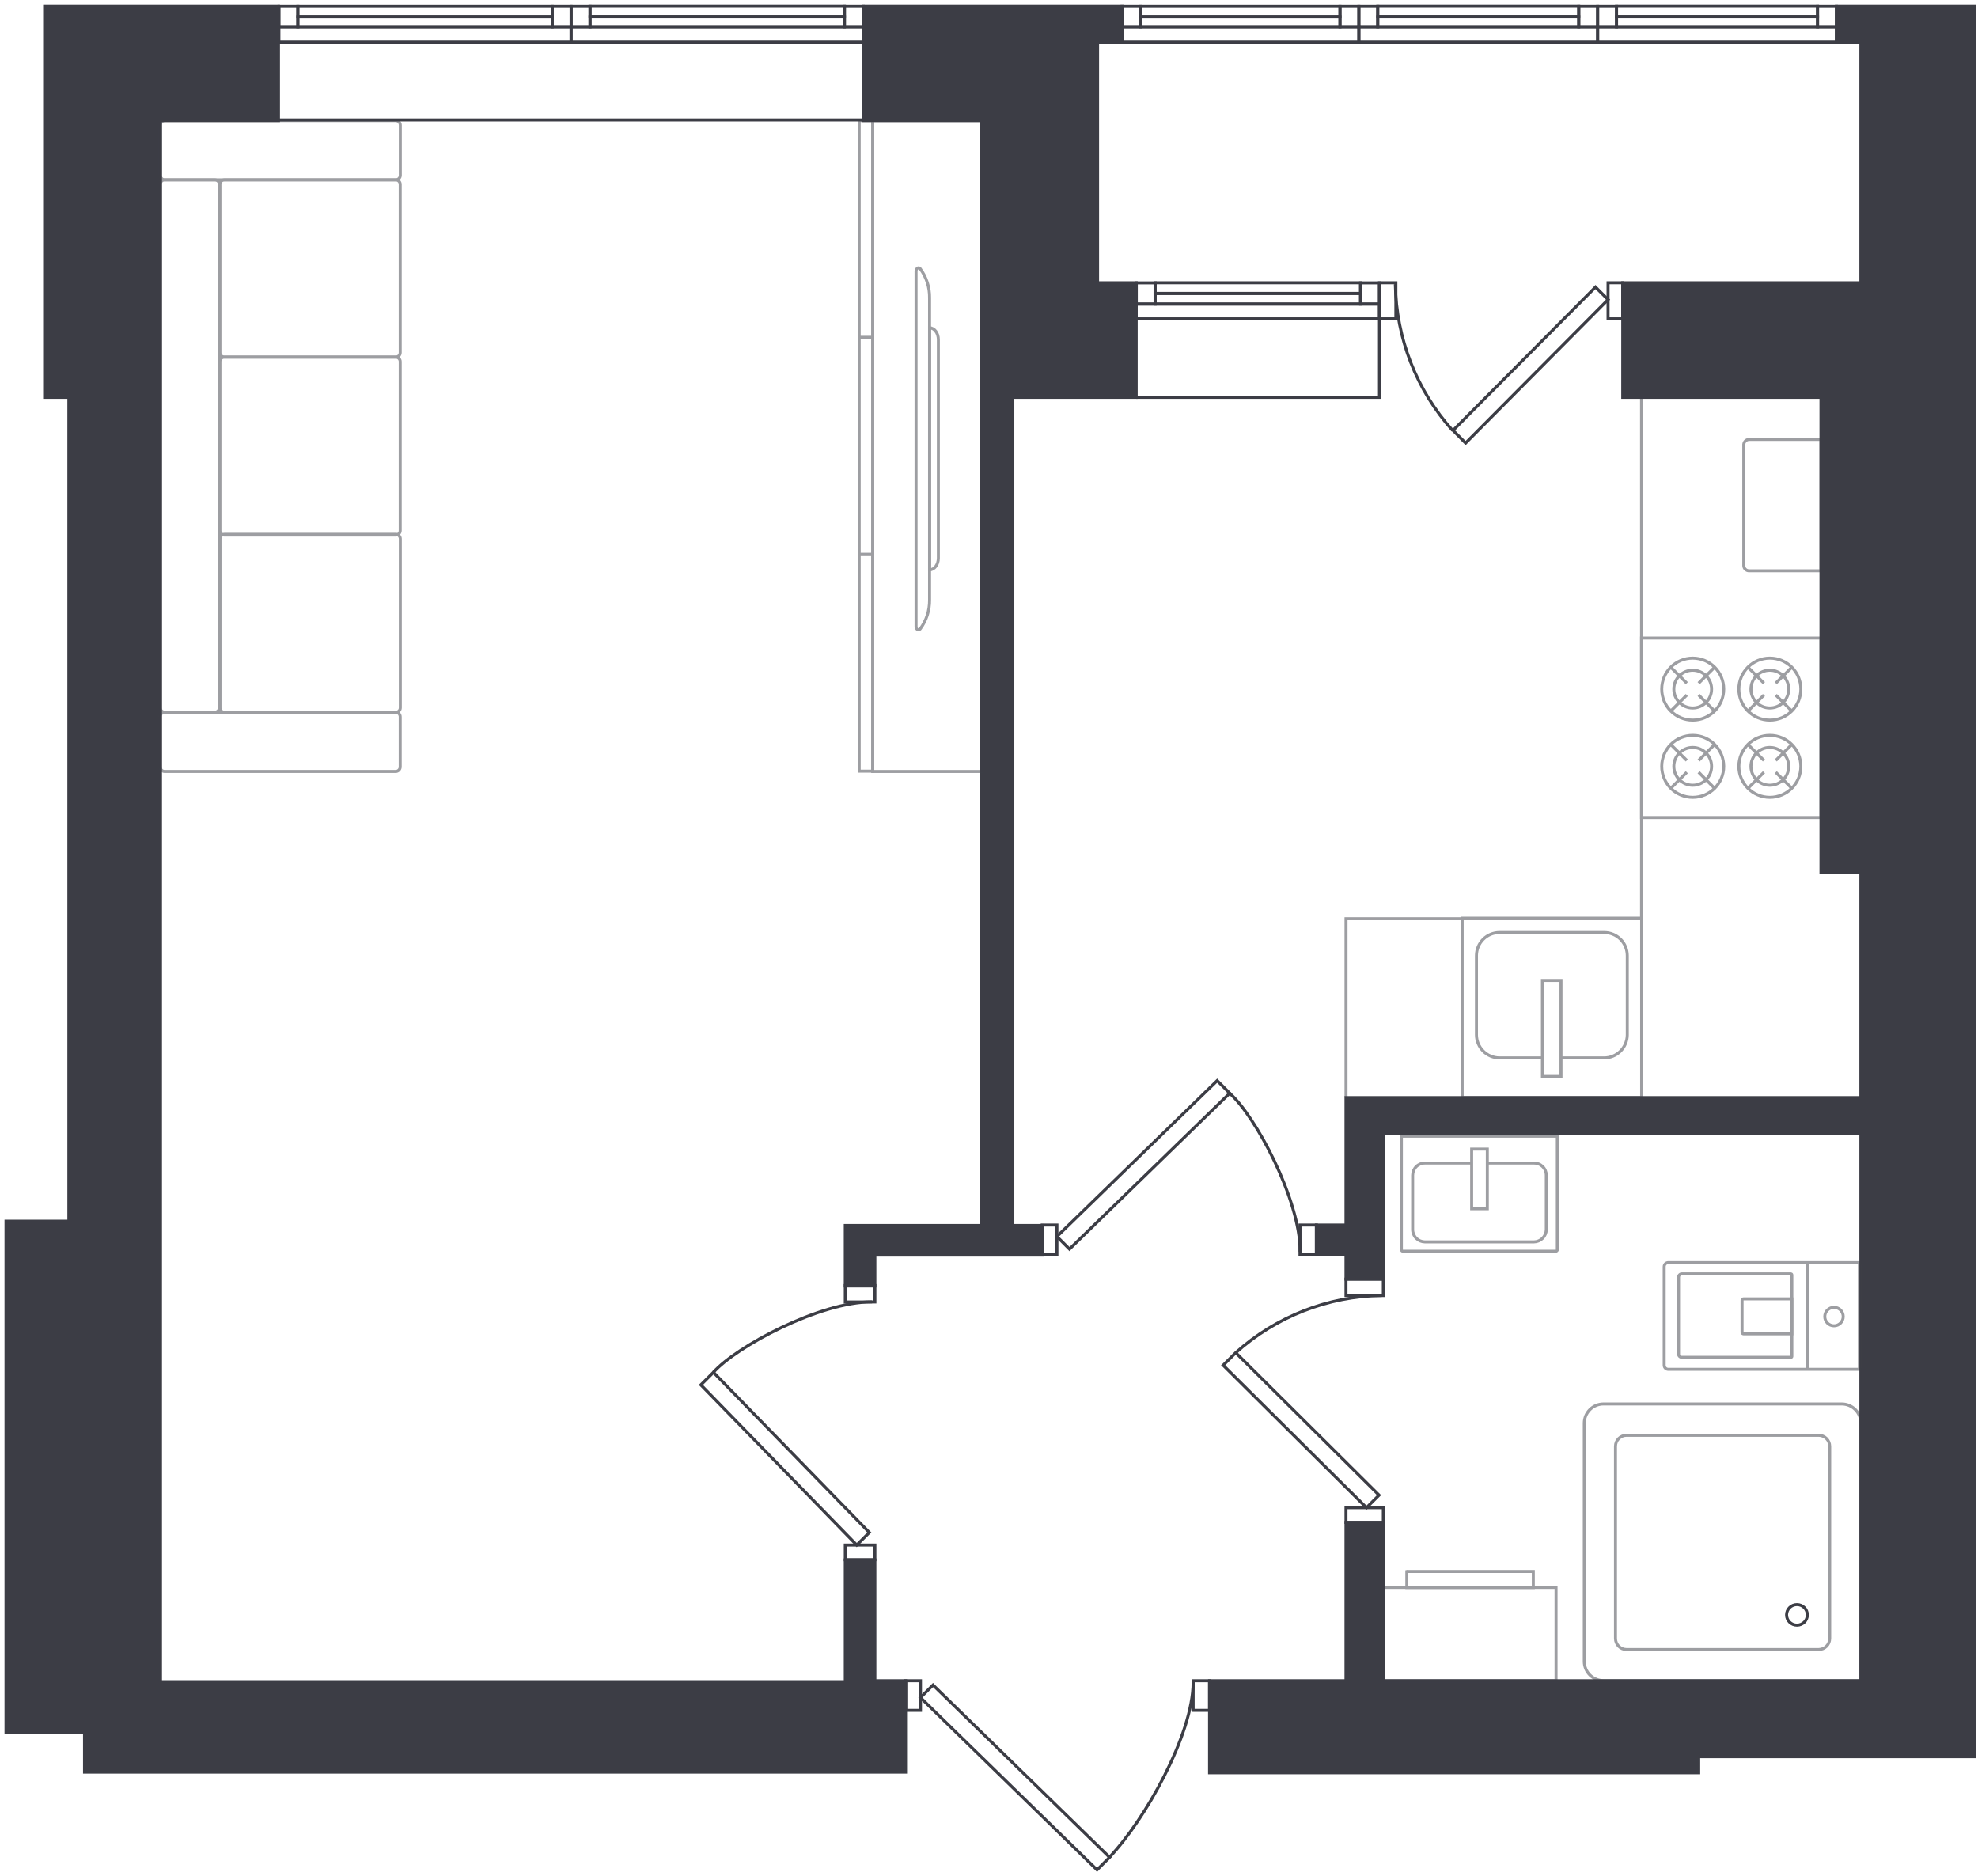 <?xml version="1.0" encoding="UTF-8"?> <svg xmlns="http://www.w3.org/2000/svg" width="329" height="312" viewBox="0 0 329 312" fill="none"><path d="M145.518 259.456H140.594V279.706H26.692V20.055H46.318V1H7.423V66.087H11.455V203.111H1V288.11H14.06V294.747H150.621V279.546H145.518V259.456ZM305.452 1V6.995H309.52V47.032H269.911V66.087H302.883V145.09H309.52V182.558H223.879V203.754H218.955V208.678H223.879V212.746H230.088V188.553H309.52V279.546H230.088V253.211H223.879V279.546H201.185V294.854H282.543V292.177H328.361V1H305.452ZM182.558 6.995H186.626V1H143.591V20.055H163.217V203.825H140.594V213.888H145.518V208.749H173.352V203.825H168.463V66.087H188.981V47.032H182.558V6.995Z" fill="#3C3D45" stroke="#3C3D45" stroke-width="0.5" stroke-miterlimit="10"></path><path d="M91.85 4.551H94.99V1.018L91.85 1.018V4.551Z" stroke="#3C3D45" stroke-width="0.5" stroke-miterlimit="10"></path><path d="M46.411 4.551H49.551V1.018L46.411 1.018V4.551Z" stroke="#3C3D45" stroke-width="0.5" stroke-miterlimit="10"></path><path d="M49.531 2.784L91.852 2.784V1.018L49.531 1.018V2.784Z" stroke="#3C3D45" stroke-width="0.5" stroke-miterlimit="10"></path><path d="M49.531 4.551L91.852 4.551V2.784L49.531 2.784V4.551Z" stroke="#3C3D45" stroke-width="0.5" stroke-miterlimit="10"></path><path d="M46.389 6.996L94.99 6.996V4.534L46.389 4.534V6.996Z" stroke="#3C3D45" stroke-width="0.5" stroke-miterlimit="10"></path><path d="M140.452 4.551H143.592V1.018L140.452 1.018V4.551Z" stroke="#3C3D45" stroke-width="0.5" stroke-miterlimit="10"></path><path d="M95.008 4.551H98.148V1.018L95.008 1.018V4.551Z" stroke="#3C3D45" stroke-width="0.5" stroke-miterlimit="10"></path><path d="M98.132 2.767L140.453 2.767V1L98.132 1V2.767Z" stroke="#3C3D45" stroke-width="0.5" stroke-miterlimit="10"></path><path d="M98.132 4.551L140.453 4.551V2.784L98.132 2.784V4.551Z" stroke="#3C3D45" stroke-width="0.5" stroke-miterlimit="10"></path><path d="M94.991 6.996L143.592 6.996V4.534L94.991 4.534V6.996Z" stroke="#3C3D45" stroke-width="0.5" stroke-miterlimit="10"></path><path d="M143.591 19.948H46.389" stroke="#3C3D45" stroke-width="0.5" stroke-miterlimit="10"></path><path d="M243.773 73.688L267.467 49.834L265.379 47.746L241.686 71.583L243.773 73.688Z" stroke="#3C3D45" stroke-width="0.5" stroke-miterlimit="10"></path><path d="M232.175 47.031H229.445V53.026H232.175V47.031Z" stroke="#3C3D45" stroke-width="0.5" stroke-miterlimit="10"></path><path d="M269.911 47.031H267.467V53.026H269.911V47.031Z" stroke="#3C3D45" stroke-width="0.5" stroke-miterlimit="10"></path><path d="M241.613 71.6C235.611 64.907 232.228 56.272 232.086 47.282" stroke="#3C3D45" stroke-width="0.5" stroke-miterlimit="10"></path><path d="M226.305 50.582H229.445V47.049H226.305V50.582Z" stroke="#3C3D45" stroke-width="0.5" stroke-miterlimit="10"></path><path d="M189 50.582H192.141V47.049H189V50.582Z" stroke="#3C3D45" stroke-width="0.5" stroke-miterlimit="10"></path><path d="M192.12 48.798L226.305 48.798V47.032L192.12 47.032V48.798Z" stroke="#3C3D45" stroke-width="0.5" stroke-miterlimit="10"></path><path d="M192.12 50.582L226.305 50.582V48.816L192.12 48.816V50.582Z" stroke="#3C3D45" stroke-width="0.5" stroke-miterlimit="10"></path><path d="M188.98 53.026L229.445 53.026V50.564L188.98 50.564V53.026Z" stroke="#3C3D45" stroke-width="0.5" stroke-miterlimit="10"></path><path d="M229.446 53.026V66.087H188.98" stroke="#3C3D45" stroke-width="0.5" stroke-miterlimit="10"></path><path d="M182.469 311L153.102 282.346L155.189 280.259L184.557 308.913L182.469 311Z" stroke="#3C3D45" stroke-width="0.5" stroke-miterlimit="10"></path><path d="M201.185 279.547H198.455V284.471H201.185V279.547Z" stroke="#3C3D45" stroke-width="0.5" stroke-miterlimit="10"></path><path d="M153.103 279.547H150.658V284.471H153.103V279.547Z" stroke="#3C3D45" stroke-width="0.5" stroke-miterlimit="10"></path><path d="M184.518 308.914C190.352 302.83 198.452 288.521 198.452 279.796" stroke="#3C3D45" stroke-width="0.5" stroke-miterlimit="10"></path><path d="M202.452 179.738L175.797 205.662L177.884 207.75L204.54 181.826L202.452 179.738Z" stroke="#3C3D45" stroke-width="0.5" stroke-miterlimit="10"></path><path d="M218.958 203.753H216.229V208.677H218.958V203.753Z" stroke="#3C3D45" stroke-width="0.5" stroke-miterlimit="10"></path><path d="M175.796 203.753H173.352V208.677H175.796V203.753Z" stroke="#3C3D45" stroke-width="0.5" stroke-miterlimit="10"></path><path d="M204.521 181.825C208.786 185.572 216.261 199.489 216.261 208.213" stroke="#3C3D45" stroke-width="0.5" stroke-miterlimit="10"></path><path d="M116.578 230.338L142.502 256.976L144.59 254.889L118.666 228.251L116.578 230.338Z" stroke="#3C3D45" stroke-width="0.5" stroke-miterlimit="10"></path><path d="M145.52 213.817H140.596V216.547H145.52V213.817Z" stroke="#3C3D45" stroke-width="0.5" stroke-miterlimit="10"></path><path d="M145.52 256.975H140.596V259.419H145.52V256.975Z" stroke="#3C3D45" stroke-width="0.5" stroke-miterlimit="10"></path><path d="M118.664 228.25C122.411 224.004 136.327 216.511 145.052 216.528" stroke="#3C3D45" stroke-width="0.5" stroke-miterlimit="10"></path><path d="M203.451 227.073L227.288 250.767L229.375 248.679L205.539 224.985L203.451 227.073Z" stroke="#3C3D45" stroke-width="0.5" stroke-miterlimit="10"></path><path d="M230.088 212.745H223.879V215.475H230.088V212.745Z" stroke="#3C3D45" stroke-width="0.5" stroke-miterlimit="10"></path><path d="M230.088 250.767H223.879V253.211H230.088V250.767Z" stroke="#3C3D45" stroke-width="0.5" stroke-miterlimit="10"></path><path d="M205.539 224.986C212.224 218.982 220.855 215.598 229.84 215.458" stroke="#3C3D45" stroke-width="0.5" stroke-miterlimit="10"></path><g opacity="0.5"><path d="M290.041 73.901V94.062C290.041 94.178 290.064 94.293 290.109 94.401C290.154 94.508 290.22 94.605 290.303 94.687C290.386 94.768 290.485 94.832 290.593 94.875C290.701 94.918 290.817 94.939 290.933 94.936H302.887V73.08H290.933C290.71 73.083 290.495 73.169 290.33 73.32C290.166 73.472 290.063 73.678 290.041 73.901Z" stroke="#3C3D45" stroke-width="0.5" stroke-miterlimit="10"></path><path d="M302.888 106.125H273.039V135.974H302.888V106.125Z" stroke="#3C3D45" stroke-width="0.5" stroke-miterlimit="10"></path><path d="M294.379 132.62C297.227 132.62 299.535 130.312 299.535 127.464C299.535 124.616 297.227 122.308 294.379 122.308C291.531 122.308 289.223 124.616 289.223 127.464C289.223 130.312 291.531 132.62 294.379 132.62Z" stroke="#3C3D45" stroke-width="0.5" stroke-miterlimit="10"></path><path d="M294.376 130.605C296.111 130.605 297.517 129.199 297.517 127.464C297.517 125.73 296.111 124.324 294.376 124.324C292.642 124.324 291.236 125.73 291.236 127.464C291.236 129.199 292.642 130.605 294.376 130.605Z" stroke="#3C3D45" stroke-width="0.5" stroke-miterlimit="10"></path><path d="M298.036 131.121L295.359 128.444" stroke="#3C3D45" stroke-width="0.5" stroke-miterlimit="10"></path><path d="M293.397 126.482L290.738 123.823" stroke="#3C3D45" stroke-width="0.5" stroke-miterlimit="10"></path><path d="M298.036 123.823L295.359 126.482" stroke="#3C3D45" stroke-width="0.5" stroke-miterlimit="10"></path><path d="M293.397 128.444L290.738 131.121" stroke="#3C3D45" stroke-width="0.5" stroke-miterlimit="10"></path><path d="M281.551 132.62C284.399 132.62 286.707 130.312 286.707 127.464C286.707 124.616 284.399 122.308 281.551 122.308C278.703 122.308 276.395 124.616 276.395 127.464C276.395 130.312 278.703 132.62 281.551 132.62Z" stroke="#3C3D45" stroke-width="0.5" stroke-miterlimit="10"></path><path d="M281.548 130.605C283.283 130.605 284.689 129.199 284.689 127.464C284.689 125.73 283.283 124.324 281.548 124.324C279.814 124.324 278.408 125.73 278.408 127.464C278.408 129.199 279.814 130.605 281.548 130.605Z" stroke="#3C3D45" stroke-width="0.5" stroke-miterlimit="10"></path><path d="M285.192 131.121L282.533 128.444" stroke="#3C3D45" stroke-width="0.5" stroke-miterlimit="10"></path><path d="M280.569 126.482L277.893 123.823" stroke="#3C3D45" stroke-width="0.5" stroke-miterlimit="10"></path><path d="M285.192 123.823L282.533 126.482" stroke="#3C3D45" stroke-width="0.5" stroke-miterlimit="10"></path><path d="M280.569 128.444L277.893 131.121" stroke="#3C3D45" stroke-width="0.5" stroke-miterlimit="10"></path><path d="M294.379 119.774C297.227 119.774 299.535 117.466 299.535 114.618C299.535 111.77 297.227 109.462 294.379 109.462C291.531 109.462 289.223 111.77 289.223 114.618C289.223 117.466 291.531 119.774 294.379 119.774Z" stroke="#3C3D45" stroke-width="0.5" stroke-miterlimit="10"></path><path d="M294.376 117.758C296.111 117.758 297.517 116.352 297.517 114.618C297.517 112.883 296.111 111.478 294.376 111.478C292.642 111.478 291.236 112.883 291.236 114.618C291.236 116.352 292.642 117.758 294.376 117.758Z" stroke="#3C3D45" stroke-width="0.5" stroke-miterlimit="10"></path><path d="M298.036 118.275L295.359 115.599" stroke="#3C3D45" stroke-width="0.5" stroke-miterlimit="10"></path><path d="M293.397 113.636L290.738 110.978" stroke="#3C3D45" stroke-width="0.5" stroke-miterlimit="10"></path><path d="M298.036 110.978L295.359 113.636" stroke="#3C3D45" stroke-width="0.5" stroke-miterlimit="10"></path><path d="M293.397 115.599L290.738 118.275" stroke="#3C3D45" stroke-width="0.5" stroke-miterlimit="10"></path><path d="M281.551 119.774C284.399 119.774 286.707 117.466 286.707 114.618C286.707 111.77 284.399 109.462 281.551 109.462C278.703 109.462 276.395 111.77 276.395 114.618C276.395 117.466 278.703 119.774 281.551 119.774Z" stroke="#3C3D45" stroke-width="0.5" stroke-miterlimit="10"></path><path d="M281.548 117.758C283.283 117.758 284.689 116.352 284.689 114.618C284.689 112.883 283.283 111.478 281.548 111.478C279.814 111.478 278.408 112.883 278.408 114.618C278.408 116.352 279.814 117.758 281.548 117.758Z" stroke="#3C3D45" stroke-width="0.5" stroke-miterlimit="10"></path><path d="M285.192 118.275L282.533 115.599" stroke="#3C3D45" stroke-width="0.5" stroke-miterlimit="10"></path><path d="M280.569 113.636L277.893 110.978" stroke="#3C3D45" stroke-width="0.5" stroke-miterlimit="10"></path><path d="M285.192 110.978L282.533 113.636" stroke="#3C3D45" stroke-width="0.5" stroke-miterlimit="10"></path><path d="M280.569 115.599L277.893 118.275" stroke="#3C3D45" stroke-width="0.5" stroke-miterlimit="10"></path><path d="M273.054 152.708H243.205V182.557H273.054V152.708Z" stroke="#3C3D45" stroke-width="0.5" stroke-miterlimit="10"></path><path d="M259.655 175.956H266.792C267.808 175.96 268.785 175.564 269.51 174.852C270.235 174.14 270.65 173.171 270.664 172.155V158.935C270.664 157.917 270.26 156.942 269.54 156.222C268.821 155.503 267.845 155.099 266.828 155.099H249.414C248.397 155.099 247.421 155.503 246.702 156.222C245.982 156.942 245.578 157.917 245.578 158.935V172.12C245.583 173.136 245.988 174.109 246.707 174.827C247.425 175.545 248.398 175.951 249.414 175.956H256.551" stroke="#3C3D45" stroke-width="0.5" stroke-miterlimit="10"></path><path d="M259.639 163.073H256.553V179.042H259.639V163.073Z" stroke="#3C3D45" stroke-width="0.5" stroke-miterlimit="10"></path><path d="M223.883 182.558V152.798H273.037V66.087" stroke="#3C3D45" stroke-width="0.5" stroke-miterlimit="10"></path></g><g opacity="0.5"><path d="M145.156 20.055V74.187V128.318H163.283V74.187V20.055H145.156Z" stroke="#3C3D45" stroke-width="0.5" stroke-miterlimit="10"></path><path d="M142.91 92.207V110.227V128.265H145.158V110.227V92.207H142.91Z" stroke="#3C3D45" stroke-width="0.5" stroke-miterlimit="10"></path><path d="M142.91 56.131V74.169V92.207H145.158V74.169V56.131H142.91Z" stroke="#3C3D45" stroke-width="0.5" stroke-miterlimit="10"></path><path d="M142.91 20.055V38.093V56.131H145.158V38.093V20.055H142.91Z" stroke="#3C3D45" stroke-width="0.5" stroke-miterlimit="10"></path><path d="M153.045 44.677C152.795 44.356 152.367 44.677 152.367 45.07V104.233C152.367 104.697 152.795 104.929 153.045 104.626C154.091 103.219 154.642 101.507 154.615 99.755V49.548C154.645 47.795 154.093 46.082 153.045 44.677Z" stroke="#3C3D45" stroke-width="0.5" stroke-miterlimit="10"></path><path d="M154.615 54.525V94.776C155.418 94.776 156.078 93.902 156.078 92.832V56.47C156.078 55.4 155.418 54.525 154.615 54.525Z" stroke="#3C3D45" stroke-width="0.5" stroke-miterlimit="10"></path></g><g opacity="0.5"><path d="M36.592 89.62V117.72C36.592 118.134 36.927 118.47 37.341 118.47H65.835C66.248 118.47 66.584 118.134 66.584 117.72V89.62C66.584 89.206 66.248 88.87 65.835 88.87H37.341C36.927 88.87 36.592 89.206 36.592 89.62Z" stroke="#3C3D45" stroke-width="0.5" stroke-miterlimit="10"></path><path d="M36.576 60.145V88.246C36.576 88.66 36.912 88.995 37.325 88.995H65.819C66.233 88.995 66.568 88.66 66.568 88.246V60.145C66.568 59.731 66.233 59.396 65.819 59.396H37.325C36.912 59.396 36.576 59.731 36.576 60.145Z" stroke="#3C3D45" stroke-width="0.5" stroke-miterlimit="10"></path><path d="M36.576 30.67V58.646C36.576 59.06 36.912 59.395 37.325 59.395H65.819C66.233 59.395 66.568 59.06 66.568 58.646V30.67C66.568 30.256 66.233 29.921 65.819 29.921L37.325 29.921C36.912 29.921 36.576 30.256 36.576 30.67Z" stroke="#3C3D45" stroke-width="0.5" stroke-miterlimit="10"></path><path d="M26.654 20.823V29.155C26.654 29.578 26.998 29.922 27.422 29.922L65.817 29.922C66.241 29.922 66.584 29.578 66.584 29.155V20.823C66.584 20.399 66.241 20.055 65.817 20.055H27.422C26.998 20.055 26.654 20.399 26.654 20.823Z" stroke="#3C3D45" stroke-width="0.5" stroke-miterlimit="10"></path><path d="M26.637 119.219V127.551C26.637 127.975 26.98 128.318 27.404 128.318H65.799C66.223 128.318 66.567 127.975 66.567 127.551V119.219C66.567 118.795 66.223 118.452 65.799 118.452H27.404C26.98 118.452 26.637 118.795 26.637 119.219Z" stroke="#3C3D45" stroke-width="0.5" stroke-miterlimit="10"></path><path d="M35.736 29.922H27.404C26.98 29.922 26.637 30.265 26.637 30.689V117.685C26.637 118.109 26.98 118.453 27.404 118.453H35.736C36.16 118.453 36.503 118.109 36.503 117.685V30.689C36.503 30.265 36.16 29.922 35.736 29.922Z" stroke="#3C3D45" stroke-width="0.5" stroke-miterlimit="10"></path></g><path d="M222.879 4.551H226.02V1.018L222.879 1.018V4.551Z" stroke="#3C3D45" stroke-width="0.5" stroke-miterlimit="10"></path><path d="M186.627 4.551H189.768V1.018L186.627 1.018V4.551Z" stroke="#3C3D45" stroke-width="0.5" stroke-miterlimit="10"></path><path d="M189.767 2.784L222.881 2.784V1.018L189.767 1.018V2.784Z" stroke="#3C3D45" stroke-width="0.5" stroke-miterlimit="10"></path><path d="M189.767 4.551L222.881 4.551V2.784L189.767 2.784V4.551Z" stroke="#3C3D45" stroke-width="0.5" stroke-miterlimit="10"></path><path d="M186.625 6.996L226.02 6.996V4.534L186.625 4.534V6.996Z" stroke="#3C3D45" stroke-width="0.5" stroke-miterlimit="10"></path><path d="M262.596 4.551H265.736V1.018L262.596 1.018V4.551Z" stroke="#3C3D45" stroke-width="0.5" stroke-miterlimit="10"></path><path d="M226.022 4.551H229.162V1.018L226.022 1.018V4.551Z" stroke="#3C3D45" stroke-width="0.5" stroke-miterlimit="10"></path><path d="M229.158 2.767L262.594 2.767V1L229.158 1V2.767Z" stroke="#3C3D45" stroke-width="0.5" stroke-miterlimit="10"></path><path d="M229.158 4.551L262.594 4.551V2.784L229.158 2.784V4.551Z" stroke="#3C3D45" stroke-width="0.5" stroke-miterlimit="10"></path><path d="M226.021 6.996L265.736 6.996V4.534L226.021 4.534V6.996Z" stroke="#3C3D45" stroke-width="0.5" stroke-miterlimit="10"></path><path d="M302.313 4.551H305.453V1.018L302.313 1.018V4.551Z" stroke="#3C3D45" stroke-width="0.5" stroke-miterlimit="10"></path><path d="M265.737 4.551H268.877V1.018L265.737 1.018V4.551Z" stroke="#3C3D45" stroke-width="0.5" stroke-miterlimit="10"></path><path d="M268.877 2.767L302.312 2.767V1L268.877 1V2.767Z" stroke="#3C3D45" stroke-width="0.5" stroke-miterlimit="10"></path><path d="M268.877 4.551L302.312 4.551V2.784L268.877 2.784V4.551Z" stroke="#3C3D45" stroke-width="0.5" stroke-miterlimit="10"></path><path d="M265.737 6.996L305.453 6.996V4.534L265.737 4.534V6.996Z" stroke="#3C3D45" stroke-width="0.5" stroke-miterlimit="10"></path><g opacity="0.5"><path d="M305.048 220.509C305.895 220.509 306.582 219.822 306.582 218.975C306.582 218.127 305.895 217.44 305.048 217.44C304.201 217.44 303.514 218.127 303.514 218.975C303.514 219.822 304.201 220.509 305.048 220.509Z" stroke="#3C3D45" stroke-width="0.5" stroke-miterlimit="10"></path><path d="M309.15 227.754H277.499C277.408 227.756 277.318 227.74 277.234 227.707C277.15 227.674 277.073 227.625 277.008 227.562C276.943 227.498 276.891 227.423 276.856 227.339C276.821 227.256 276.803 227.166 276.803 227.076V210.697C276.801 210.605 276.817 210.513 276.851 210.428C276.885 210.342 276.936 210.265 277.001 210.2C277.066 210.134 277.144 210.083 277.23 210.049C277.315 210.015 277.407 209.999 277.499 210.001H309.15C309.183 210.001 309.215 210.014 309.238 210.038C309.262 210.061 309.275 210.093 309.275 210.126V227.575C309.275 227.61 309.263 227.644 309.24 227.67C309.217 227.697 309.185 227.714 309.15 227.718V227.754Z" stroke="#3C3D45" stroke-width="0.5" stroke-miterlimit="10"></path><path d="M297.892 225.754H279.746C279.6 225.754 279.459 225.696 279.355 225.592C279.252 225.488 279.193 225.348 279.193 225.201V212.426C279.193 212.279 279.252 212.139 279.355 212.035C279.459 211.931 279.6 211.873 279.746 211.873H297.892C297.928 211.877 297.962 211.893 297.988 211.919C298.014 211.945 298.03 211.979 298.034 212.016V225.558C298.039 225.58 298.04 225.603 298.035 225.626C298.031 225.648 298.021 225.67 298.008 225.688C297.994 225.707 297.977 225.722 297.957 225.734C297.937 225.745 297.914 225.752 297.892 225.754Z" stroke="#3C3D45" stroke-width="0.5" stroke-miterlimit="10"></path><path d="M300.639 227.717V209.946" stroke="#3C3D45" stroke-width="0.5" stroke-miterlimit="10"></path><path d="M298.034 221.847H289.988C289.926 221.847 289.867 221.822 289.824 221.779C289.78 221.735 289.756 221.676 289.756 221.615V216.262C289.756 216.201 289.78 216.142 289.824 216.098C289.867 216.055 289.926 216.03 289.988 216.03H298.034V221.811V221.847Z" stroke="#3C3D45" stroke-width="0.5" stroke-miterlimit="10"></path></g><g opacity="0.5"><path d="M258.817 264.025H230.092V279.548H258.817V264.025Z" stroke="#3C3D45" stroke-width="0.5" stroke-miterlimit="10"></path><path d="M233.998 261.349V264.043H255.034V261.367H254.944H234.087C234.075 261.356 234.061 261.349 234.045 261.345C234.029 261.342 234.013 261.343 233.998 261.349Z" stroke="#3C3D45" stroke-width="0.5" stroke-miterlimit="10"></path></g><g opacity="0.5"><path d="M259.032 188.981V207.84C259.032 207.908 259.006 207.974 258.96 208.023C258.913 208.073 258.85 208.103 258.782 208.108H233.357C233.286 208.108 233.218 208.08 233.168 208.029C233.118 207.979 233.09 207.911 233.09 207.84V188.981H259.032Z" stroke="#3C3D45" stroke-width="0.5" stroke-miterlimit="10"></path><path d="M247.383 193.441H255.144C255.412 193.439 255.679 193.49 255.928 193.591C256.177 193.692 256.403 193.842 256.594 194.031C256.784 194.22 256.936 194.445 257.039 194.693C257.142 194.941 257.196 195.207 257.196 195.475V204.503C257.187 205.045 256.967 205.561 256.585 205.944C256.202 206.327 255.685 206.546 255.144 206.555H236.999C236.458 206.55 235.94 206.332 235.559 205.948C235.179 205.564 234.965 205.044 234.965 204.503V195.475C234.965 194.936 235.179 194.419 235.561 194.037C235.942 193.656 236.459 193.441 236.999 193.441H244.778" stroke="#3C3D45" stroke-width="0.5" stroke-miterlimit="10"></path><path d="M247.384 191.122H244.779V201.042H247.384V191.122Z" stroke="#3C3D45" stroke-width="0.5" stroke-miterlimit="10"></path></g><g opacity="0.5"><path d="M266.688 233.514H306.332C307.179 233.514 307.991 233.85 308.59 234.449C309.189 235.048 309.526 235.86 309.526 236.707V279.528H266.705C265.858 279.528 265.046 279.191 264.447 278.592C263.848 277.993 263.512 277.181 263.512 276.334V236.707C263.512 235.863 263.846 235.054 264.441 234.455C265.036 233.857 265.844 233.518 266.688 233.514Z" stroke="#3C3D45" stroke-width="0.5" stroke-miterlimit="10"></path><path d="M302.495 238.723H270.541C269.526 238.723 268.703 239.545 268.703 240.56V272.515C268.703 273.53 269.526 274.353 270.541 274.353H302.495C303.51 274.353 304.333 273.53 304.333 272.515V240.56C304.333 239.545 303.51 238.723 302.495 238.723Z" stroke="#3C3D45" stroke-width="0.5" stroke-miterlimit="10"></path></g><path d="M298.887 270.303C299.843 270.303 300.618 269.536 300.618 268.59C300.618 267.644 299.843 266.877 298.887 266.877C297.931 266.877 297.156 267.644 297.156 268.59C297.156 269.536 297.931 270.303 298.887 270.303Z" stroke="#3C3D45" stroke-width="0.5" stroke-miterlimit="10"></path></svg> 